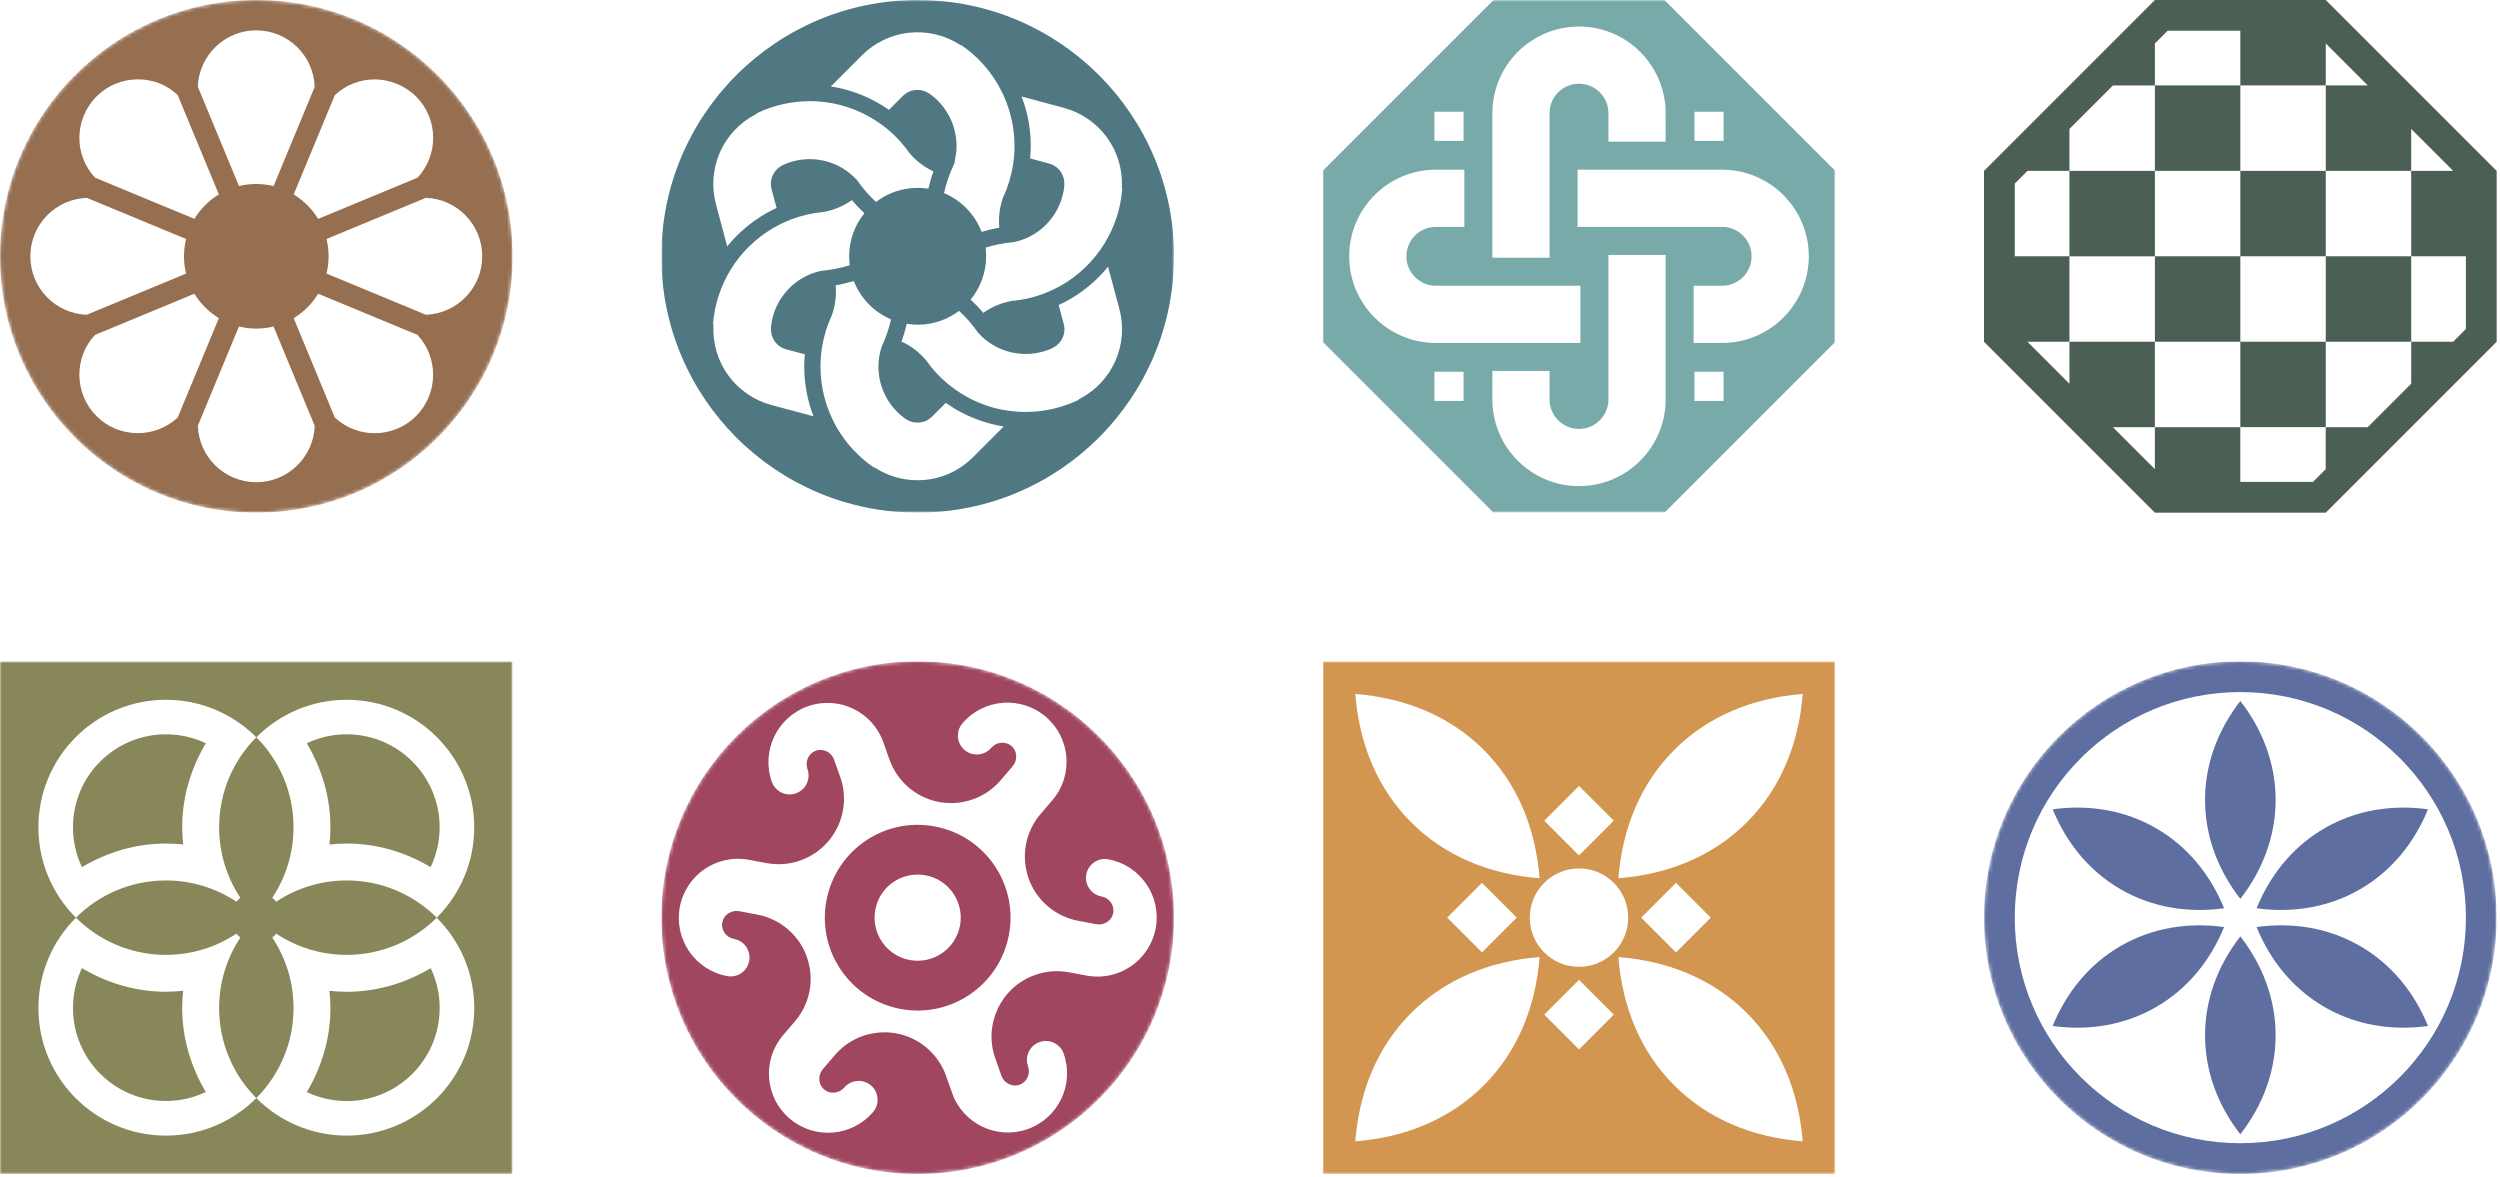 <svg width="688" height="324" viewBox="0 0 688 324" fill="none" xmlns="http://www.w3.org/2000/svg">
<g clip-path="url(#clip0_28_5317)">
<mask id="mask0_28_5317" style="mask-type:luminance" maskUnits="userSpaceOnUse" x="0" y="0" width="142" height="142">
<path d="M0 70.54C0 109.5 31.58 141.08 70.54 141.08C109.5 141.08 141.08 109.5 141.08 70.54C141.08 31.58 109.49 0 70.54 0C31.59 0 0 31.58 0 70.54Z" fill="white"/>
</mask>
<g mask="url(#mask0_28_5317)">
<path d="M132.71 70.54C132.71 79.22 125.8 86.32 117.19 86.62L89.85 75.29C90.22 73.77 90.43 72.17 90.43 70.53C90.43 68.89 90.23 67.3 89.85 65.77L117.19 54.44C125.8 54.74 132.71 61.84 132.71 70.52M119.21 37.94C119.21 42.05 117.68 45.92 114.89 48.91L87.55 60.24C85.88 57.49 83.57 55.18 80.82 53.51L92.15 26.17C95.14 23.38 99.01 21.85 103.12 21.85C107.23 21.85 111.46 23.52 114.5 26.56C117.54 29.6 119.21 33.64 119.21 37.94ZM86.62 23.87L75.29 51.21C73.77 50.84 72.17 50.63 70.53 50.63C68.89 50.63 67.3 50.83 65.77 51.21L54.44 23.87C54.74 15.26 61.84 8.35 70.52 8.35C79.2 8.35 86.3 15.26 86.6 23.87M48.9 26.16L60.23 53.5C57.48 55.17 55.17 57.48 53.5 60.23L26.16 48.9C23.37 45.91 21.84 42.04 21.84 37.93C21.84 33.82 23.51 29.59 26.55 26.55C29.59 23.51 33.63 21.84 37.93 21.84C42.23 21.84 45.91 23.37 48.9 26.16ZM23.87 54.44L51.21 65.77C50.84 67.29 50.63 68.89 50.63 70.53C50.63 72.17 50.83 73.76 51.21 75.29L23.87 86.62C15.26 86.32 8.35 79.22 8.35 70.54C8.35 61.86 15.26 54.76 23.87 54.46M26.16 92.16L53.5 80.83C55.17 83.58 57.48 85.89 60.23 87.56L48.9 114.9C42.6 120.77 32.69 120.64 26.55 114.5C20.41 108.36 20.28 98.45 26.15 92.15M54.43 117.19L62.58 97.53L65.76 89.85C67.28 90.22 68.88 90.43 70.52 90.43C72.16 90.43 73.75 90.23 75.28 89.85L86.61 117.19C86.31 125.8 79.21 132.71 70.53 132.71C61.85 132.71 54.75 125.8 54.45 117.19M89.3 108.04L80.82 87.56C83.57 85.89 85.88 83.58 87.55 80.83L114.89 92.16C120.76 98.46 120.63 108.37 114.49 114.51C108.35 120.65 98.44 120.78 92.14 114.91L89.3 108.05V108.04ZM141.07 70.54C141.08 31.58 109.49 0 70.54 0C31.59 0 0 31.58 0 70.54C0 109.5 31.58 141.08 70.54 141.08C109.5 141.08 141.08 109.5 141.08 70.54" fill="#966E50"/>
</g>
</g>
<g clip-path="url(#clip1_28_5317)">
<mask id="mask1_28_5317" style="mask-type:luminance" maskUnits="userSpaceOnUse" x="182" y="0" width="142" height="142">
<path d="M323.08 0H182V141.08H323.08V0Z" fill="white"/>
</mask>
<g mask="url(#mask1_28_5317)">
<path d="M308.75 51.66L308.84 51.99C308.84 51.99 308.84 52.03 308.84 52.04C308.42 57.44 306.7 62.57 303.94 67.04C301.06 71.71 297.03 75.64 292.3 78.4C292.26 78.42 292.22 78.45 292.19 78.47C291.86 78.66 291.53 78.84 291.19 79.02C291.15 79.04 291.12 79.06 291.08 79.08C290.03 79.63 288.95 80.13 287.84 80.57L287.06 80.88C284.32 81.9 281.47 82.55 278.53 82.81L278.33 82.84C275.54 83.35 272.89 84.47 270.6 86.1C269.52 84.81 268.35 83.6 267.12 82.45C269.78 79.2 271.38 75.05 271.38 70.52C271.38 69.72 271.32 68.93 271.23 68.16C273.7 67.38 276.25 66.87 278.85 66.65H278.99L279.13 66.61C280.92 66.22 282.63 65.57 284.21 64.65C289.07 61.84 292.32 56.83 292.89 51.24L292.91 51.01L292.89 50.81C292.96 49.7 292.7 48.6 292.14 47.64C291.39 46.34 290.18 45.41 288.76 45.02L283.5 43.61C283.61 42.45 283.66 41.28 283.66 40.12C283.66 35.49 282.8 30.88 281.14 26.56L292.8 29.69C297.5 30.95 301.68 33.81 304.57 37.73C307.45 41.65 308.94 46.47 308.74 51.31V51.65L308.75 51.66ZM279.19 40.13C279.19 40.5 279.19 40.88 279.17 41.25C279.17 41.32 279.17 41.4 279.17 41.47C279.16 41.81 279.14 42.15 279.11 42.5C279.11 42.53 279.11 42.55 279.11 42.58C279.05 43.38 278.97 44.17 278.85 44.96L278.81 45.24C278.34 48.31 277.45 51.29 276.13 54.14L276.05 54.32C275.09 56.99 274.75 59.85 275.01 62.65C273.36 62.94 271.73 63.33 270.14 63.82C268.3 59 264.54 55.13 259.8 53.14C260.15 51.54 260.61 49.97 261.17 48.45C261.17 48.43 261.19 48.4 261.2 48.38C261.4 47.84 261.62 47.31 261.84 46.78L261.88 46.68C262.01 46.38 262.15 46.08 262.29 45.78L262.35 45.65L262.39 45.51C262.39 45.51 262.4 45.47 262.41 45.45L262.82 44.51L262.69 44.47C263.05 43.05 263.24 41.59 263.24 40.13C263.24 34.52 260.52 29.2 255.97 25.9L255.78 25.77L255.6 25.68C254.67 25.07 253.59 24.74 252.48 24.74C250.98 24.74 249.57 25.32 248.5 26.37L244.64 30.23C243.73 29.59 242.79 28.99 241.81 28.43C237.69 26.05 233.22 24.5 228.65 23.79L237.26 15.18C240.7 11.74 245.26 9.55 250.11 9.01C254.95 8.47 259.86 9.6 263.96 12.19L264.25 12.37L264.58 12.46C264.58 12.46 264.61 12.47 264.63 12.48C268.85 15.38 272.27 19.14 274.74 23.45L275.16 24.22C277.8 29.1 279.19 34.6 279.19 40.12V40.13ZM222.84 27.83C228.64 27.83 234.42 29.33 239.58 32.32C243.81 34.76 247.38 38.01 250.18 41.98L250.3 42.14C252.11 44.28 254.36 45.99 256.88 47.16C256.31 48.71 255.86 50.31 255.49 51.93C254.53 51.78 253.54 51.7 252.53 51.7C248.22 51.7 244.25 53.15 241.08 55.58C239.2 53.85 237.5 51.91 236.02 49.79L235.94 49.67L235.84 49.56C234.61 48.2 233.19 47.05 231.6 46.14C226.74 43.33 220.77 43.03 215.64 45.33L215.44 45.42L215.27 45.54C214.27 46.04 213.45 46.81 212.9 47.77C212.15 49.07 211.95 50.58 212.33 52.05L213.72 57.23C212.66 57.72 211.63 58.25 210.63 58.83C206.62 61.15 203.05 64.2 200.13 67.8L197.02 56.18C195.76 51.48 196.15 46.43 198.1 41.97C200.05 37.51 203.49 33.82 207.77 31.57L208.08 31.41L208.32 31.16C208.32 31.16 208.35 31.14 208.36 31.13C212.95 28.94 217.89 27.85 222.83 27.85M196.23 89.13C196.65 83.74 198.36 78.63 201.1 74.17L201.12 74.14C203.95 69.55 207.87 65.69 212.49 62.94C212.62 62.86 212.75 62.78 212.88 62.71C212.88 62.71 212.9 62.7 212.91 62.69C213.22 62.51 213.54 62.34 213.86 62.17C213.93 62.13 214 62.1 214.06 62.06C214.36 61.9 214.67 61.74 214.98 61.59C215 61.59 215.02 61.57 215.04 61.56C215.76 61.21 216.49 60.89 217.23 60.59L217.72 60.39C220.55 59.31 223.5 58.62 226.54 58.35L226.74 58.32C229.52 57.82 232.16 56.69 234.45 55.07C235.52 56.35 236.67 57.55 237.88 58.68C235.26 61.92 233.69 66.04 233.69 70.53C233.69 71.36 233.75 72.18 233.85 72.99C231.38 73.77 228.82 74.28 226.22 74.5H226.08L225.94 74.54C224.15 74.93 222.44 75.58 220.86 76.5C216 79.31 212.75 84.32 212.18 89.91L212.16 90.11L212.18 90.31V90.33C212.11 91.44 212.37 92.54 212.93 93.5C213.68 94.8 214.89 95.73 216.32 96.12L221.48 97.5C221.38 98.64 221.32 99.78 221.32 100.91C221.32 105.57 222.19 110.21 223.87 114.56L212.27 111.45C207.57 110.19 203.39 107.33 200.5 103.41C197.62 99.49 196.13 94.67 196.33 89.83V89.49L196.25 89.16C196.25 89.14 196.25 89.12 196.25 89.11M225.8 100.92C225.8 100.55 225.8 100.17 225.82 99.79C225.82 99.75 225.82 99.7 225.82 99.66C225.86 98.5 225.97 97.33 226.14 96.16L226.24 95.45C226.72 92.5 227.6 89.65 228.86 86.91L228.93 86.73C229.88 84.09 230.22 81.28 229.98 78.52C231.67 78.23 233.34 77.83 234.97 77.33C236.81 82.08 240.52 85.9 245.2 87.88C244.64 90.42 243.81 92.9 242.69 95.27L242.63 95.4L242.59 95.54C242.03 97.28 241.74 99.09 241.74 100.92C241.74 106.53 244.46 111.85 249.01 115.15L249.17 115.27L249.35 115.36C249.35 115.36 249.36 115.36 249.37 115.37C250.3 115.98 251.38 116.31 252.49 116.31C253.98 116.31 255.4 115.73 256.47 114.68L260.29 110.87C261.25 111.55 262.25 112.19 263.25 112.77C267.25 115.08 271.66 116.64 276.21 117.37L267.72 125.86C263.66 129.92 258.24 132.16 252.48 132.16C248.41 132.16 244.45 131.02 241.03 128.85L240.74 128.67L240.41 128.58C240.41 128.58 240.38 128.57 240.36 128.56C236.14 125.66 232.71 121.89 230.24 117.58L229.87 116.91C227.21 112.01 225.8 106.48 225.8 100.93M276.29 112.84C276.19 112.82 276.1 112.81 276 112.79C275.75 112.74 275.5 112.69 275.25 112.64C275.16 112.62 275.07 112.6 274.98 112.58C274.73 112.52 274.47 112.46 274.22 112.4C274.14 112.38 274.05 112.36 273.97 112.34C273.72 112.27 273.46 112.21 273.21 112.14C273.13 112.12 273.04 112.09 272.96 112.07C272.71 112 272.46 111.92 272.21 111.84C272.13 111.81 272.04 111.79 271.96 111.76C271.71 111.68 271.47 111.6 271.22 111.51C271.13 111.48 271.04 111.45 270.95 111.41C270.71 111.33 270.48 111.24 270.24 111.15C270.14 111.11 270.04 111.07 269.94 111.03C269.72 110.94 269.49 110.85 269.27 110.76C269.16 110.71 269.04 110.66 268.93 110.61C268.72 110.52 268.52 110.43 268.32 110.34C268.18 110.28 268.05 110.21 267.91 110.15C267.73 110.07 267.55 109.98 267.38 109.89C267.2 109.8 267.02 109.71 266.84 109.61C266.71 109.54 266.57 109.47 266.44 109.4C266.13 109.23 265.82 109.06 265.51 108.88C265.51 108.88 265.51 108.88 265.5 108.88C265.17 108.69 264.85 108.5 264.53 108.29C264.49 108.27 264.45 108.24 264.41 108.21C263.41 107.58 262.43 106.89 261.49 106.14L260.85 105.64C258.6 103.78 256.61 101.63 254.91 99.22L254.79 99.06C252.95 96.89 250.65 95.16 248.09 93.99C248.68 92.39 249.16 90.76 249.54 89.11C250.53 89.27 251.54 89.36 252.57 89.36C256.84 89.36 260.77 87.94 263.93 85.55C265.84 87.3 267.58 89.27 269.07 91.42L269.15 91.54L269.25 91.65C270.48 93.01 271.9 94.16 273.49 95.07C278.35 97.88 284.32 98.18 289.45 95.88L289.65 95.79L289.81 95.68C290.81 95.18 291.63 94.41 292.18 93.45C292.93 92.15 293.13 90.64 292.75 89.18L291.35 83.95C292.41 83.46 293.45 82.93 294.45 82.35C298.46 80.03 302.02 76.99 304.94 73.39L308.06 85.05C309.32 89.75 308.93 94.8 306.98 99.26C305.03 103.72 301.59 107.41 297.31 109.66L297.01 109.82L296.77 110.06C296.77 110.06 296.74 110.08 296.73 110.09C292.24 112.23 287.23 113.37 282.26 113.37C281.92 113.37 281.58 113.37 281.24 113.35C281 113.35 280.75 113.33 280.51 113.32C280.4 113.32 280.29 113.32 280.18 113.3C279.95 113.29 279.72 113.27 279.49 113.25C279.37 113.24 279.25 113.23 279.13 113.22C278.9 113.2 278.66 113.17 278.43 113.14C278.32 113.13 278.2 113.11 278.09 113.1C277.85 113.07 277.61 113.04 277.37 113C277.26 112.98 277.16 112.97 277.05 112.95C276.8 112.91 276.56 112.87 276.31 112.82M323.11 70.51C323.08 31.58 291.49 0 252.54 0C213.59 0 182 31.58 182 70.54C182 109.5 213.58 141.08 252.54 141.08C291.5 141.08 323.08 109.5 323.08 70.54" fill="#507882"/>
</g>
</g>
<g clip-path="url(#clip2_28_5317)">
<mask id="mask2_28_5317" style="mask-type:luminance" maskUnits="userSpaceOnUse" x="364" y="0" width="142" height="142">
<path d="M505.08 0H364V141.08H505.08V0Z" fill="white"/>
</mask>
<g mask="url(#mask2_28_5317)">
<path d="M497.78 70.54C497.78 83.69 487.09 94.38 473.94 94.38H466.09V78.64H473.94C478.41 78.64 482.04 75.01 482.04 70.54C482.04 66.07 478.41 62.44 473.94 62.44H434.15V46.7H473.94C487.09 46.7 497.78 57.39 497.78 70.54ZM474.33 38.77H466.31V30.75H474.33V38.77ZM458.38 38.99H442.64V31.14C442.64 26.67 439.01 23.04 434.54 23.04C430.07 23.04 426.44 26.67 426.44 31.14V70.93H410.7V31.14C410.7 17.99 421.39 7.3 434.54 7.3C447.69 7.3 458.38 17.99 458.38 31.14V38.99ZM402.99 62.44H395.14C390.67 62.44 387.04 66.07 387.04 70.54C387.04 75.01 390.67 78.64 395.14 78.64H434.93V94.38H395.14C381.99 94.38 371.3 83.69 371.3 70.54C371.3 57.39 381.99 46.7 395.14 46.7H402.99V62.44ZM402.77 38.77H394.75V30.75H402.77V38.77ZM394.75 102.31H402.77V110.33H394.75V102.31ZM410.7 102.09H426.44V109.94C426.44 114.41 430.07 118.04 434.54 118.04C439.01 118.04 442.64 114.41 442.64 109.94V70.15H458.38V109.94C458.38 123.09 447.69 133.78 434.54 133.78C421.39 133.78 410.7 123.09 410.7 109.94V102.09ZM466.31 102.31H474.33V110.33H466.31V102.31ZM505.08 94.05V47.03L458.05 0H411.03L364 47.03V94.06L411.03 141.09H458.06L505.09 94.06L505.08 94.05Z" fill="#78AAAA"/>
</g>
</g>
<g clip-path="url(#clip3_28_5317)">
<mask id="mask3_28_5317" style="mask-type:luminance" maskUnits="userSpaceOnUse" x="0" y="182" width="142" height="142">
<path d="M141.08 182H0V323.08H141.08V182Z" fill="white"/>
</mask>
<g mask="url(#mask3_28_5317)">
<path d="M45.67 272.93C37.41 272.93 29.58 270.6 22.55 266.43C20.97 269.76 20.08 273.48 20.08 277.4C20.08 291.53 31.54 302.99 45.67 302.99C49.6 302.99 53.32 302.1 56.64 300.52C52.47 293.49 50.14 285.66 50.14 277.4C50.14 275.8 50.23 274.22 50.4 272.66C48.84 272.83 47.26 272.92 45.66 272.92M50.14 227.67C50.14 219.41 52.47 211.57 56.64 204.55C53.31 202.97 49.59 202.08 45.67 202.08C31.54 202.08 20.08 213.54 20.08 227.67C20.08 231.6 20.97 235.32 22.55 238.64C29.58 234.47 37.41 232.14 45.67 232.14C47.27 232.14 48.85 232.23 50.41 232.4C50.24 230.84 50.15 229.26 50.15 227.66M95.4 232.14C103.66 232.14 111.49 234.47 118.52 238.64C120.1 235.31 120.99 231.59 120.99 227.67C120.99 213.54 109.53 202.08 95.4 202.08C91.47 202.08 87.75 202.97 84.43 204.55C88.6 211.58 90.93 219.41 90.93 227.67C90.93 229.27 90.84 230.85 90.67 232.41C92.23 232.24 93.81 232.15 95.41 232.15M95.41 262.78C105.08 262.78 113.84 258.87 120.19 252.54C113.84 246.21 105.08 242.3 95.41 242.3C88.24 242.3 81.57 244.46 76.01 248.15C75.69 247.75 75.33 247.39 74.93 247.07C78.62 241.51 80.78 234.84 80.78 227.67C80.78 218 76.87 209.24 70.54 202.89C64.21 209.24 60.3 218 60.3 227.67C60.3 234.84 62.46 241.51 66.15 247.07C65.75 247.39 65.39 247.75 65.07 248.15C59.51 244.46 52.84 242.3 45.67 242.3C36 242.3 27.24 246.21 20.89 252.54C27.24 258.87 36 262.78 45.67 262.78C52.84 262.78 59.51 260.62 65.07 256.93C65.39 257.33 65.75 257.69 66.15 258.01C62.46 263.57 60.3 270.24 60.3 277.41C60.3 287.08 64.21 295.84 70.54 302.19C76.87 295.84 80.78 287.08 80.78 277.41C80.78 270.24 78.62 263.57 74.93 258.01C75.33 257.69 75.69 257.33 76.01 256.93C81.57 260.62 88.23 262.78 95.41 262.78ZM121 277.41C121 273.48 120.11 269.76 118.53 266.44C111.5 270.61 103.67 272.94 95.41 272.94C93.81 272.94 92.23 272.85 90.67 272.68C90.84 274.24 90.93 275.82 90.93 277.42C90.93 285.68 88.6 293.51 84.43 300.54C87.76 302.12 91.48 303.01 95.4 303.01C109.53 303.01 120.99 291.55 120.99 277.42M120.18 252.55C126.56 258.91 130.51 267.7 130.51 277.42C130.51 296.81 114.79 312.52 95.41 312.52C85.69 312.52 76.9 308.57 70.54 302.19C64.18 308.57 55.39 312.52 45.67 312.52C26.28 312.52 10.57 296.8 10.57 277.42C10.57 267.7 14.52 258.91 20.9 252.55C14.52 246.19 10.57 237.4 10.57 227.68C10.57 208.29 26.29 192.58 45.67 192.58C55.39 192.58 64.18 196.53 70.54 202.91C76.9 196.53 85.69 192.58 95.41 192.58C114.8 192.58 130.51 208.3 130.51 227.68C130.51 237.4 126.56 246.19 120.18 252.55ZM141.08 182H0V323.08H141.08V182Z" fill="#87875A"/>
</g>
</g>
<g clip-path="url(#clip4_28_5317)">
<mask id="mask4_28_5317" style="mask-type:luminance" maskUnits="userSpaceOnUse" x="182" y="182" width="142" height="142">
<path d="M182 252.54C182 291.5 213.58 323.08 252.54 323.08C291.5 323.08 323.08 291.5 323.08 252.54C323.08 213.58 291.49 182 252.54 182C213.59 182 182 213.58 182 252.54Z" fill="white"/>
</mask>
<g mask="url(#mask4_28_5317)">
<path d="M264.2 254.7C263.01 261.14 256.82 265.39 250.38 264.2C243.94 263.01 239.69 256.82 240.88 250.38C242.07 243.94 248.26 239.69 254.7 240.88C261.14 242.07 265.39 248.26 264.2 254.7ZM277.67 257.2C280.24 243.32 271.08 229.99 257.2 227.42C243.32 224.85 229.99 234.01 227.42 247.89C224.85 261.77 234.01 275.1 247.89 277.67C261.77 280.24 275.1 271.08 277.67 257.2ZM318.05 255.45C316.41 264.29 307.92 270.13 299.08 268.49L294.13 267.57C291.12 267.02 287.94 267.21 284.85 268.31C275.49 271.63 270.58 281.9 273.9 291.27L275.58 296.02C276.32 298.11 278.56 299.23 280.59 298.51C282.61 297.79 283.65 295.52 282.91 293.42C281.95 290.71 283.37 287.74 286.08 286.78C288.79 285.82 291.76 287.24 292.72 289.95C295.72 298.43 291.28 307.73 282.81 310.73C274.33 313.73 265.03 309.29 262.03 300.82L260.35 296.07C259.33 293.19 257.57 290.53 255.08 288.4C247.53 281.95 236.18 282.84 229.72 290.4L226.45 294.23C225.01 295.92 225.16 298.42 226.79 299.81C228.42 301.2 230.91 300.96 232.36 299.28C234.22 297.1 237.51 296.84 239.69 298.7C241.87 300.57 242.13 303.85 240.27 306.03C234.43 312.87 224.15 313.67 217.32 307.84C210.48 302 209.67 291.72 215.51 284.89L218.78 281.06C225.23 273.5 224.34 262.15 216.78 255.7C214.29 253.57 211.38 252.25 208.38 251.69L203.43 250.76C201.25 250.36 199.16 251.74 198.77 253.85C198.38 255.96 199.83 258 202.02 258.4C204.84 258.92 206.71 261.64 206.18 264.46C205.66 267.28 202.94 269.15 200.12 268.62C191.28 266.98 185.44 258.49 187.08 249.65C188.72 240.81 197.21 234.97 206.05 236.61L211 237.53C214.01 238.08 217.19 237.89 220.28 236.79C229.64 233.47 234.54 223.2 231.23 213.83L229.55 209.08C228.81 206.99 226.57 205.87 224.54 206.59C222.52 207.31 221.48 209.58 222.22 211.68C223.18 214.39 221.76 217.36 219.05 218.32C216.34 219.28 213.37 217.86 212.41 215.15C209.41 206.67 213.85 197.37 222.32 194.37C230.8 191.37 240.1 195.81 243.1 204.28L244.78 209.03C245.8 211.91 247.56 214.57 250.05 216.7C257.6 223.15 268.95 222.26 275.41 214.7L278.68 210.87C280.12 209.18 279.97 206.68 278.34 205.29C276.71 203.9 274.22 204.14 272.77 205.82C270.91 208 267.62 208.26 265.44 206.4C263.26 204.53 263 201.25 264.86 199.07C270.7 192.23 280.97 191.43 287.81 197.26C294.65 203.1 295.46 213.38 289.62 220.21L286.35 224.04C279.9 231.6 280.79 242.95 288.35 249.4C290.84 251.53 293.75 252.85 296.75 253.41L301.7 254.34C303.88 254.74 305.97 253.36 306.36 251.25C306.75 249.14 305.3 247.1 303.11 246.7C300.29 246.18 298.42 243.46 298.95 240.64C299.47 237.82 302.19 235.95 305.01 236.48C313.85 238.12 319.69 246.61 318.05 255.45ZM323.08 252.55C323.08 213.58 291.49 182 252.54 182C213.59 182 182 213.58 182 252.54C182 291.5 213.58 323.08 252.54 323.08C291.5 323.08 323.08 291.5 323.08 252.54" fill="#A0465F"/>
</g>
</g>
<g clip-path="url(#clip5_28_5317)">
<mask id="mask5_28_5317" style="mask-type:luminance" maskUnits="userSpaceOnUse" x="364" y="182" width="142" height="142">
<path d="M505.08 182H364V323.08H505.08V182Z" fill="white"/>
</mask>
<g mask="url(#mask5_28_5317)">
<path d="M496.1 190.98C495.04 204.7 490.01 217.03 480.72 226.31C471.43 235.6 459.1 240.63 445.39 241.69C446.45 227.97 451.48 215.64 460.77 206.36C470.06 197.07 482.39 192.04 496.1 190.98ZM444.11 225.85L434.54 235.42L424.97 225.85L434.54 216.28L444.11 225.85ZM423.7 241.7C409.98 240.64 397.65 235.61 388.37 226.32C379.07 217.02 374.04 204.7 372.98 190.98C386.7 192.04 399.03 197.07 408.31 206.36C417.6 215.65 422.63 227.98 423.69 241.69M407.84 262.1L398.27 252.53L407.84 242.96L417.41 252.53L407.84 262.1ZM372.98 314.1C374.04 300.38 379.07 288.05 388.36 278.77C397.65 269.48 409.98 264.45 423.69 263.39C422.63 277.11 417.6 289.44 408.31 298.72C399.02 308.01 386.69 313.04 372.98 314.1ZM424.97 279.23L434.54 269.66L444.11 279.23L434.54 288.8L424.97 279.23ZM434.54 266.07C427.06 266.07 421 260.01 421 252.53C421 245.05 427.06 238.99 434.54 238.99C442.02 238.99 448.08 245.05 448.08 252.53C448.08 260.01 442.02 266.07 434.54 266.07ZM461.23 262.11L451.66 252.54L461.23 242.97L470.8 252.54L461.23 262.11ZM445.38 263.38C459.1 264.44 471.43 269.47 480.71 278.76C490 288.05 495.03 300.38 496.09 314.09C482.37 313.03 470.04 308 460.76 298.71C451.47 289.42 446.44 277.09 445.38 263.38ZM505.08 182H364V323.08H505.08V182Z" fill="#D29650"/>
</g>
</g>
<g clip-path="url(#clip6_28_5317)">
<path d="M593.03 70.54V47.03H616.54V23.51H640.05V11.96L651.6 23.51H640.05V47.02H616.54V70.53H593.03V94.04H616.54V70.53H640.05V47.02H663.56V35.47L675.11 47.02H663.56V70.53H640.05V94.04H616.54V117.55H640.05V94.04H663.56V70.53H678.61V90.54L675.11 94.04H663.56V105.59L651.59 117.56H640.04V129.11L636.54 132.61H616.53V117.56H593.02V129.11L581.47 117.56H593.02V94.05H569.51V105.6L557.96 94.05H569.51V70.54H593.02H593.03ZM554.46 50.53L557.96 47.03H569.51V35.48L581.48 23.52H593.03V11.96L596.53 8.46H616.54V23.51H593.03V47.02H569.51V70.53H554.46V50.52V50.53ZM593.03 0L546 47.03V94.06L593.03 141.09H640.05L687.08 94.06V47.03L640.05 0H593.03Z" fill="#4B5F55"/>
</g>
<g clip-path="url(#clip7_28_5317)">
<mask id="mask6_28_5317" style="mask-type:luminance" maskUnits="userSpaceOnUse" x="546" y="182" width="142" height="142">
<path d="M546 252.29V252.79C546.13 291.63 577.66 323.08 616.54 323.08C655.42 323.08 687.08 291.5 687.08 252.54C687.08 213.58 655.49 182 616.54 182C577.59 182 546.13 213.45 546 252.29Z" fill="white"/>
</mask>
<g mask="url(#mask6_28_5317)">
<path d="M621.01 255.12C624.8 264.42 631.1 272.16 639.74 277.15C648.38 282.14 658.23 283.72 668.18 282.35C664.39 273.05 658.09 265.31 649.45 260.32C640.81 255.33 630.96 253.75 621.01 255.12ZM616.54 257.7C610.38 265.64 606.83 274.96 606.83 284.93C606.83 294.9 610.38 304.23 616.54 312.16C622.7 304.22 626.25 294.9 626.25 284.93C626.25 274.96 622.7 265.63 616.54 257.7ZM564.9 282.35C574.85 283.72 584.7 282.13 593.34 277.15C601.98 272.16 608.28 264.42 612.07 255.12C602.12 253.75 592.27 255.34 583.63 260.32C574.99 265.3 568.69 273.05 564.9 282.35ZM612.07 249.95C608.28 240.65 601.98 232.91 593.34 227.92C584.7 222.93 574.85 221.35 564.9 222.72C568.69 232.02 574.99 239.76 583.63 244.75C592.27 249.74 602.12 251.32 612.07 249.95ZM616.54 247.37C622.7 239.43 626.25 230.11 626.25 220.14C626.25 210.17 622.7 200.84 616.54 192.91C610.38 200.85 606.83 210.17 606.83 220.14C606.83 230.11 610.38 239.44 616.54 247.37ZM668.18 222.72C658.23 221.35 648.38 222.94 639.74 227.92C631.1 232.91 624.8 240.65 621.01 249.95C630.96 251.32 640.81 249.73 649.45 244.75C658.09 239.76 664.39 232.02 668.18 222.72ZM678.62 252.53C678.62 286.81 650.83 314.61 616.54 314.61C582.25 314.61 554.46 286.82 554.46 252.54C554.46 218.26 582.25 190.46 616.54 190.46C650.83 190.46 678.62 218.25 678.62 252.54M687.08 252.54C687.08 213.58 655.49 182 616.54 182C577.59 182 546 213.58 546 252.54C546 291.5 577.58 323.08 616.54 323.08C655.5 323.08 687.08 291.5 687.08 252.54Z" fill="#5F6EA0"/>
</g>
</g>
<defs>
<clipPath id="clip0_28_5317">
<rect width="141.08" height="141.07" fill="white"/>
</clipPath>
<clipPath id="clip1_28_5317">
<rect width="141.08" height="141.08" fill="white" transform="translate(182)"/>
</clipPath>
<clipPath id="clip2_28_5317">
<rect width="141.08" height="141.08" fill="white" transform="translate(364)"/>
</clipPath>
<clipPath id="clip3_28_5317">
<rect width="141.08" height="141.08" fill="white" transform="translate(0 182)"/>
</clipPath>
<clipPath id="clip4_28_5317">
<rect width="141.08" height="141.08" fill="white" transform="translate(182 182)"/>
</clipPath>
<clipPath id="clip5_28_5317">
<rect width="141.08" height="141.08" fill="white" transform="translate(364 182)"/>
</clipPath>
<clipPath id="clip6_28_5317">
<rect width="141.08" height="141.08" fill="white" transform="translate(546)"/>
</clipPath>
<clipPath id="clip7_28_5317">
<rect width="141.08" height="141.08" fill="white" transform="translate(546 182)"/>
</clipPath>
</defs>
</svg>
